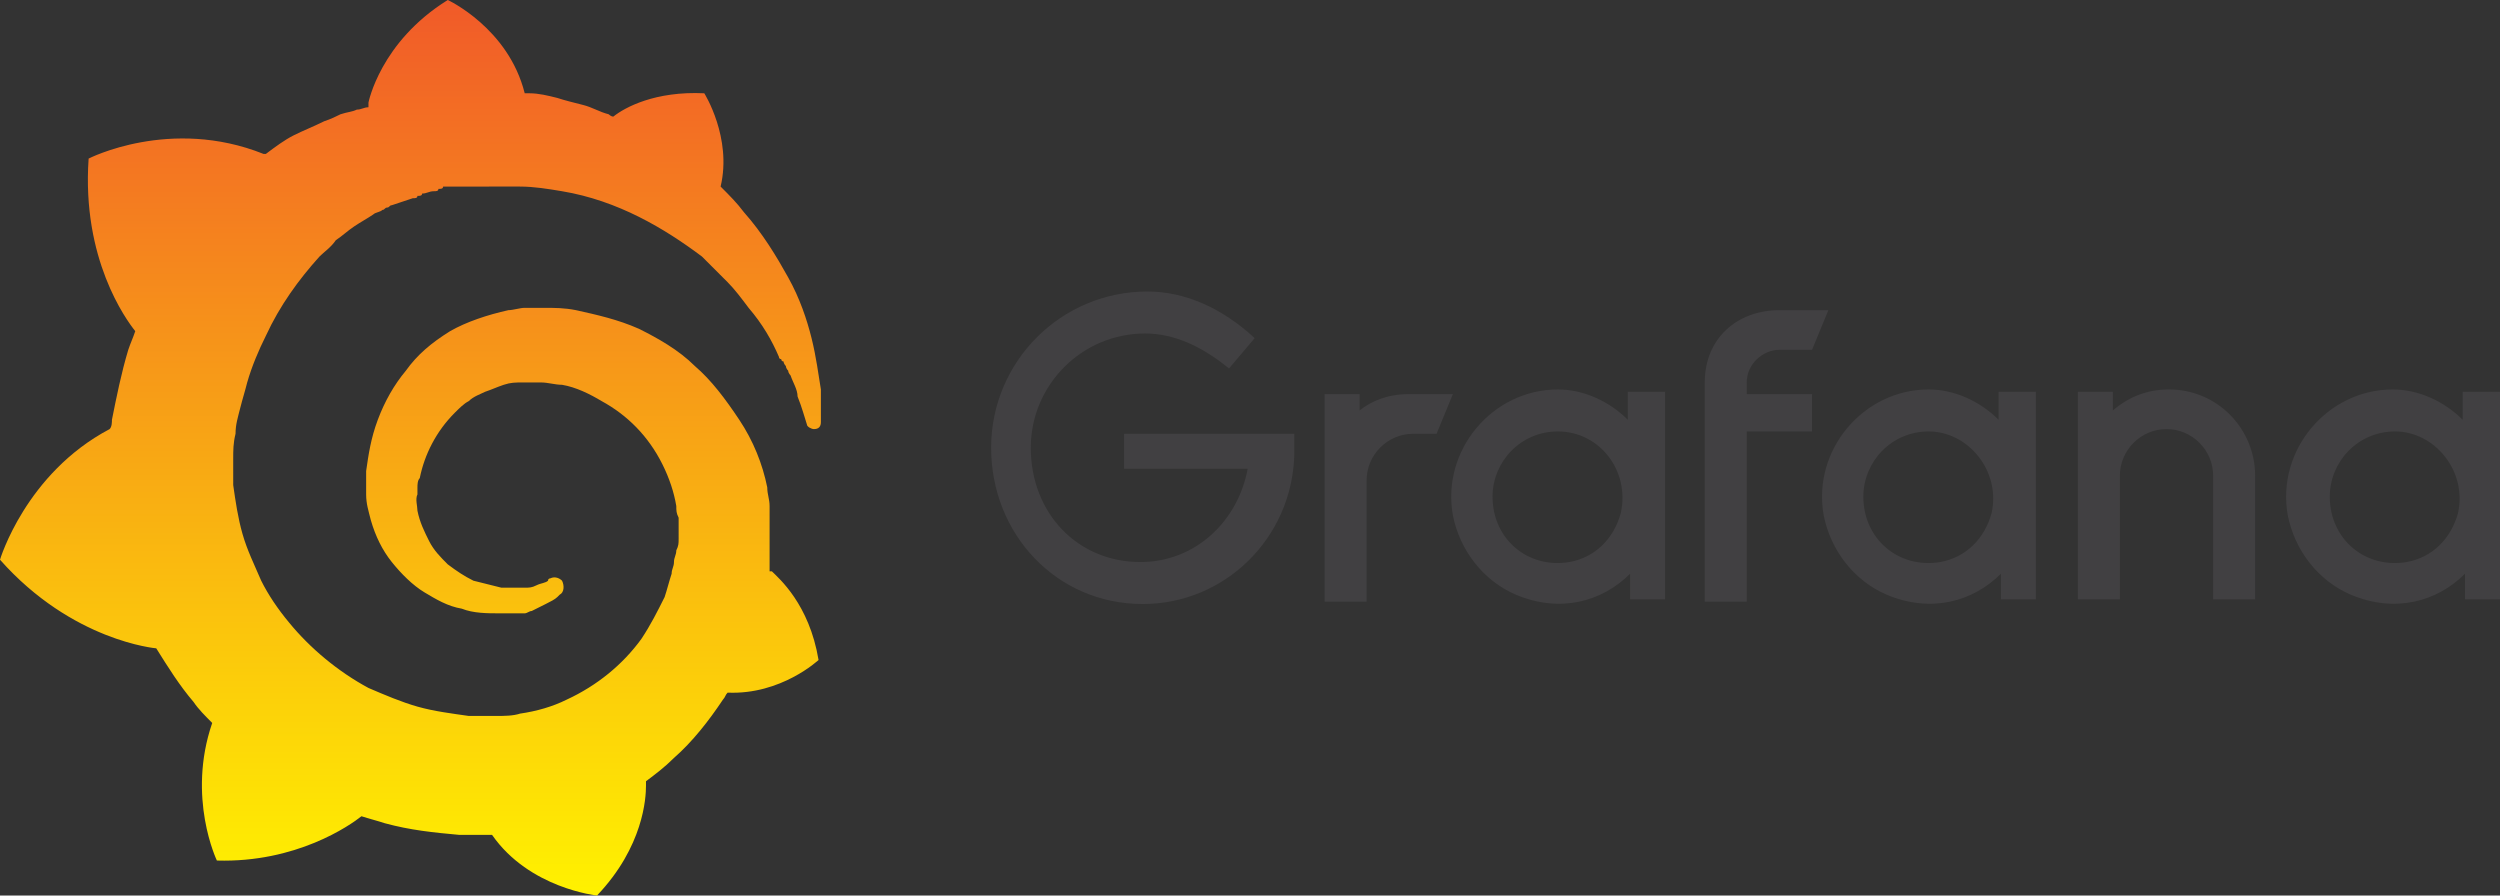 <svg id="Layer_1" xmlns="http://www.w3.org/2000/svg" viewBox="0 0 107.2 38.4">
  <rect x="0" y="0" width="107.2" height="38.4" fill="#333333" stroke="none"/>
  <g fill="#414042">
    <path d="M48.1 20.1h5.4c-.4 2.2-2.2 4-4.6 4-2.7 0-4.7-2.1-4.7-4.9 0-2.7 2.2-4.9 4.9-4.9 1.3 0 2.5.6 3.6 1.5l1.1-1.3c-1.4-1.3-3-2-4.6-2-3.7 0-6.7 3-6.7 6.7s2.8 6.7 6.5 6.7c3.5 0 6.4-2.8 6.5-6.4v-.9h-7.3v1.5zM60.4 16.9c-.9 0-1.6.3-2.1.7v-.7h-1.5v8.9h1.8v-5.2c0-1.1.9-2 2-2h1l.7-1.7h-1.9zM69.8 16.9V18c-.8-.8-1.9-1.3-3-1.3-2.8 0-5 2.6-4.5 5.4.3 1.5 1.3 2.8 2.7 3.4 1.9.8 3.7.3 4.9-.9v1.1h1.5v-8.9h-1.6zm-.3 5.1c-.3 1.1-1.1 1.9-2.2 2.1-1.8.3-3.3-1-3.3-2.8 0-1.5 1.2-2.8 2.8-2.8 1.8 0 3.1 1.7 2.7 3.5zM76.3 15h1.4l.7-1.7h-2.1c-1.8 0-3.2 1.2-3.2 3.1v9.4h1.8v-7.3h2.8v-1.6h-2.8v-.5c0-.8.7-1.4 1.4-1.4zM85.7 16.9V18c-.8-.8-1.9-1.3-3-1.3-2.8 0-5 2.6-4.5 5.4.3 1.5 1.3 2.8 2.7 3.4 1.9.8 3.7.3 4.9-.9v1.1h1.5v-8.9h-1.6zm-.3 5.1c-.3 1.1-1.1 1.9-2.2 2.1-1.8.3-3.3-1-3.3-2.8 0-1.5 1.2-2.8 2.8-2.8 1.7 0 3.1 1.7 2.7 3.5zM93 16.7c-.9 0-1.7.3-2.4.9v-.8h-1.5v8.9h1.8v-5.3c0-1.1.9-2 2-2s2 .9 2 2v5.3h1.8v-5.3c0-2-1.6-3.7-3.7-3.7zM105.6 16.9V18c-.8-.8-1.9-1.3-3-1.3-2.8 0-5 2.6-4.5 5.4.3 1.5 1.3 2.8 2.7 3.4 1.9.8 3.7.3 4.9-.9v1.1h1.5v-8.9h-1.6zm-.2 5.1c-.3 1.1-1.1 1.9-2.2 2.1-1.8.3-3.3-1-3.3-2.8 0-1.5 1.2-2.8 2.8-2.8 1.7 0 3.1 1.7 2.7 3.5z"/>
  </g>
  <linearGradient id="SVGID_1_" gradientUnits="userSpaceOnUse" x1="17.689" y1="38.422" x2="17.689">
    <stop offset="0" stop-color="#fff200"/>
    <stop offset="1" stop-color="#f15a29"/>
  </linearGradient>
  <path fill="url(#SVGID_1_)" d="M15.8 4.4v.2c-.2 0-.3.1-.5.1-.2.1-.4.1-.7.2-.2.1-.4.2-.7.3-.4.2-.9.4-1.3.6-.4.2-.8.5-1.2.8h-.1c-4-1.6-7.5.2-7.5.2-.3 4.3 1.6 6.9 2 7.4-.1.3-.2.5-.3.8-.3 1-.5 2-.7 3 0 .1 0 .3-.1.4C1.1 20.3 0 24 0 24c3.1 3.5 6.7 3.8 6.7 3.8.5.8 1 1.6 1.6 2.3.2.3.5.6.8.9-1.1 3.2.2 5.9.2 5.9 3.4.1 5.7-1.5 6.2-1.9.3.1.7.2 1 .3 1.1.3 2.1.4 3.2.5h1.4c1.6 2.3 4.5 2.6 4.5 2.6 2-2.1 2.1-4.2 2.1-4.7v-.1-.1c.4-.3.8-.6 1.2-1 .8-.7 1.5-1.6 2.1-2.5.1-.1.1-.2.2-.3 2.3.1 3.9-1.4 3.9-1.4-.4-2.4-1.7-3.5-2-3.8-.3-.2 0 0 0 0H33v-.4V23v-.5-.2V21.7c0-.3-.1-.5-.1-.8-.2-1-.6-2-1.2-2.9s-1.2-1.7-1.9-2.3c-.7-.7-1.6-1.2-2.4-1.6-.9-.4-1.8-.6-2.7-.8-.5-.1-.9-.1-1.4-.1h-.2H22.5c-.2 0-.5.1-.7.1-.9.2-1.8.5-2.5.9-.8.5-1.4 1-1.9 1.7-.5.6-.9 1.3-1.2 2.1s-.4 1.5-.5 2.2v1c0 .4.1.7.2 1.1.2.7.5 1.3.9 1.8s.9 1 1.4 1.3c.5.3 1 .6 1.6.7.5.2 1.1.2 1.6.2h1.1c.1 0 .2-.1.3-.1l.6-.3c.2-.1.4-.2.5-.3l.1-.1c.2-.1.2-.4.1-.6-.1-.1-.3-.2-.5-.1 0 0-.1 0-.1.1-.1.1-.3.1-.5.2s-.3.1-.5.1h-.3-.1-.1H21.7h-.1-.1l-1.2-.3c-.4-.2-.7-.4-1.1-.7-.3-.3-.6-.6-.8-1-.2-.4-.4-.8-.5-1.3 0-.2-.1-.5 0-.7V21v-.1c0-.1 0-.3.1-.4.2-1 .7-2 1.5-2.8.2-.2.4-.4.6-.5.2-.2.5-.3.7-.4.3-.1.5-.2.8-.3.3-.1.5-.1.8-.1H23.2c.3 0 .6.1.9.1.6.1 1.2.4 1.7.7 1.1.6 2 1.5 2.6 2.7.3.6.5 1.2.6 1.8 0 .2 0 .3.1.5V23.1c0 .2 0 .3-.1.5 0 .2-.1.3-.1.5s-.1.3-.1.5c-.1.3-.2.7-.3 1-.3.6-.6 1.2-1 1.8-.8 1.1-1.9 2-3.2 2.6-.6.3-1.3.5-2 .6-.3.1-.7.1-1 .1h-1.2c-.7-.1-1.5-.2-2.2-.4-.7-.2-1.4-.5-2.1-.8-1.3-.7-2.5-1.7-3.4-2.8-.5-.6-.9-1.2-1.2-1.8-.3-.7-.6-1.3-.8-2-.2-.7-.3-1.4-.4-2.1V20v-.3c0-.4 0-.7.1-1.1 0-.4.1-.7.2-1.1.1-.4.2-.7.3-1.1.2-.7.5-1.4.8-2 .6-1.3 1.4-2.4 2.3-3.4.2-.2.5-.4.7-.7.3-.2.5-.4.8-.6.3-.2.5-.3.8-.5.1-.1.3-.1.4-.2.1 0 .1-.1.2-.1s.1-.1.2-.1l.9-.3c.1 0 .2 0 .2-.1.1 0 .2 0 .2-.1.2 0 .3-.1.5-.1.1 0 .2 0 .2-.1.1 0 .2 0 .2-.1H21.1s.1 0 0 0H22.3c.6 0 1.2.1 1.8.2 1.2.2 2.3.6 3.3 1.1 1 .5 1.9 1.1 2.7 1.7l.1.1.1.1.3.3.3.3.3.3c.3.3.6.7.9 1.1.6.7 1 1.4 1.3 2.1 0 0 0 .1.1.1 0 0 0 .1.1.1 0 .1.1.2.1.2 0 .1.1.2.1.2 0 .1.1.2.1.2.1.3.3.6.3.9.2.5.3.9.4 1.2 0 .1.2.2.3.2.2 0 .3-.1.3-.3v-1.4c-.1-.6-.2-1.4-.4-2.2-.2-.8-.5-1.7-1-2.6-.5-.9-1.1-1.9-1.9-2.8-.3-.4-.6-.7-1-1.1.5-2.1-.7-4-.7-4-2.1-.1-3.4.6-3.9 1-.1 0-.2-.1-.2-.1-.4-.1-.7-.3-1.1-.4s-.8-.2-1.1-.3c-.4-.1-.8-.2-1.2-.2h-.2c-.7-2.8-3.3-4-3.3-4-2.9 1.8-3.4 4.4-3.4 4.4"/>
</svg>
